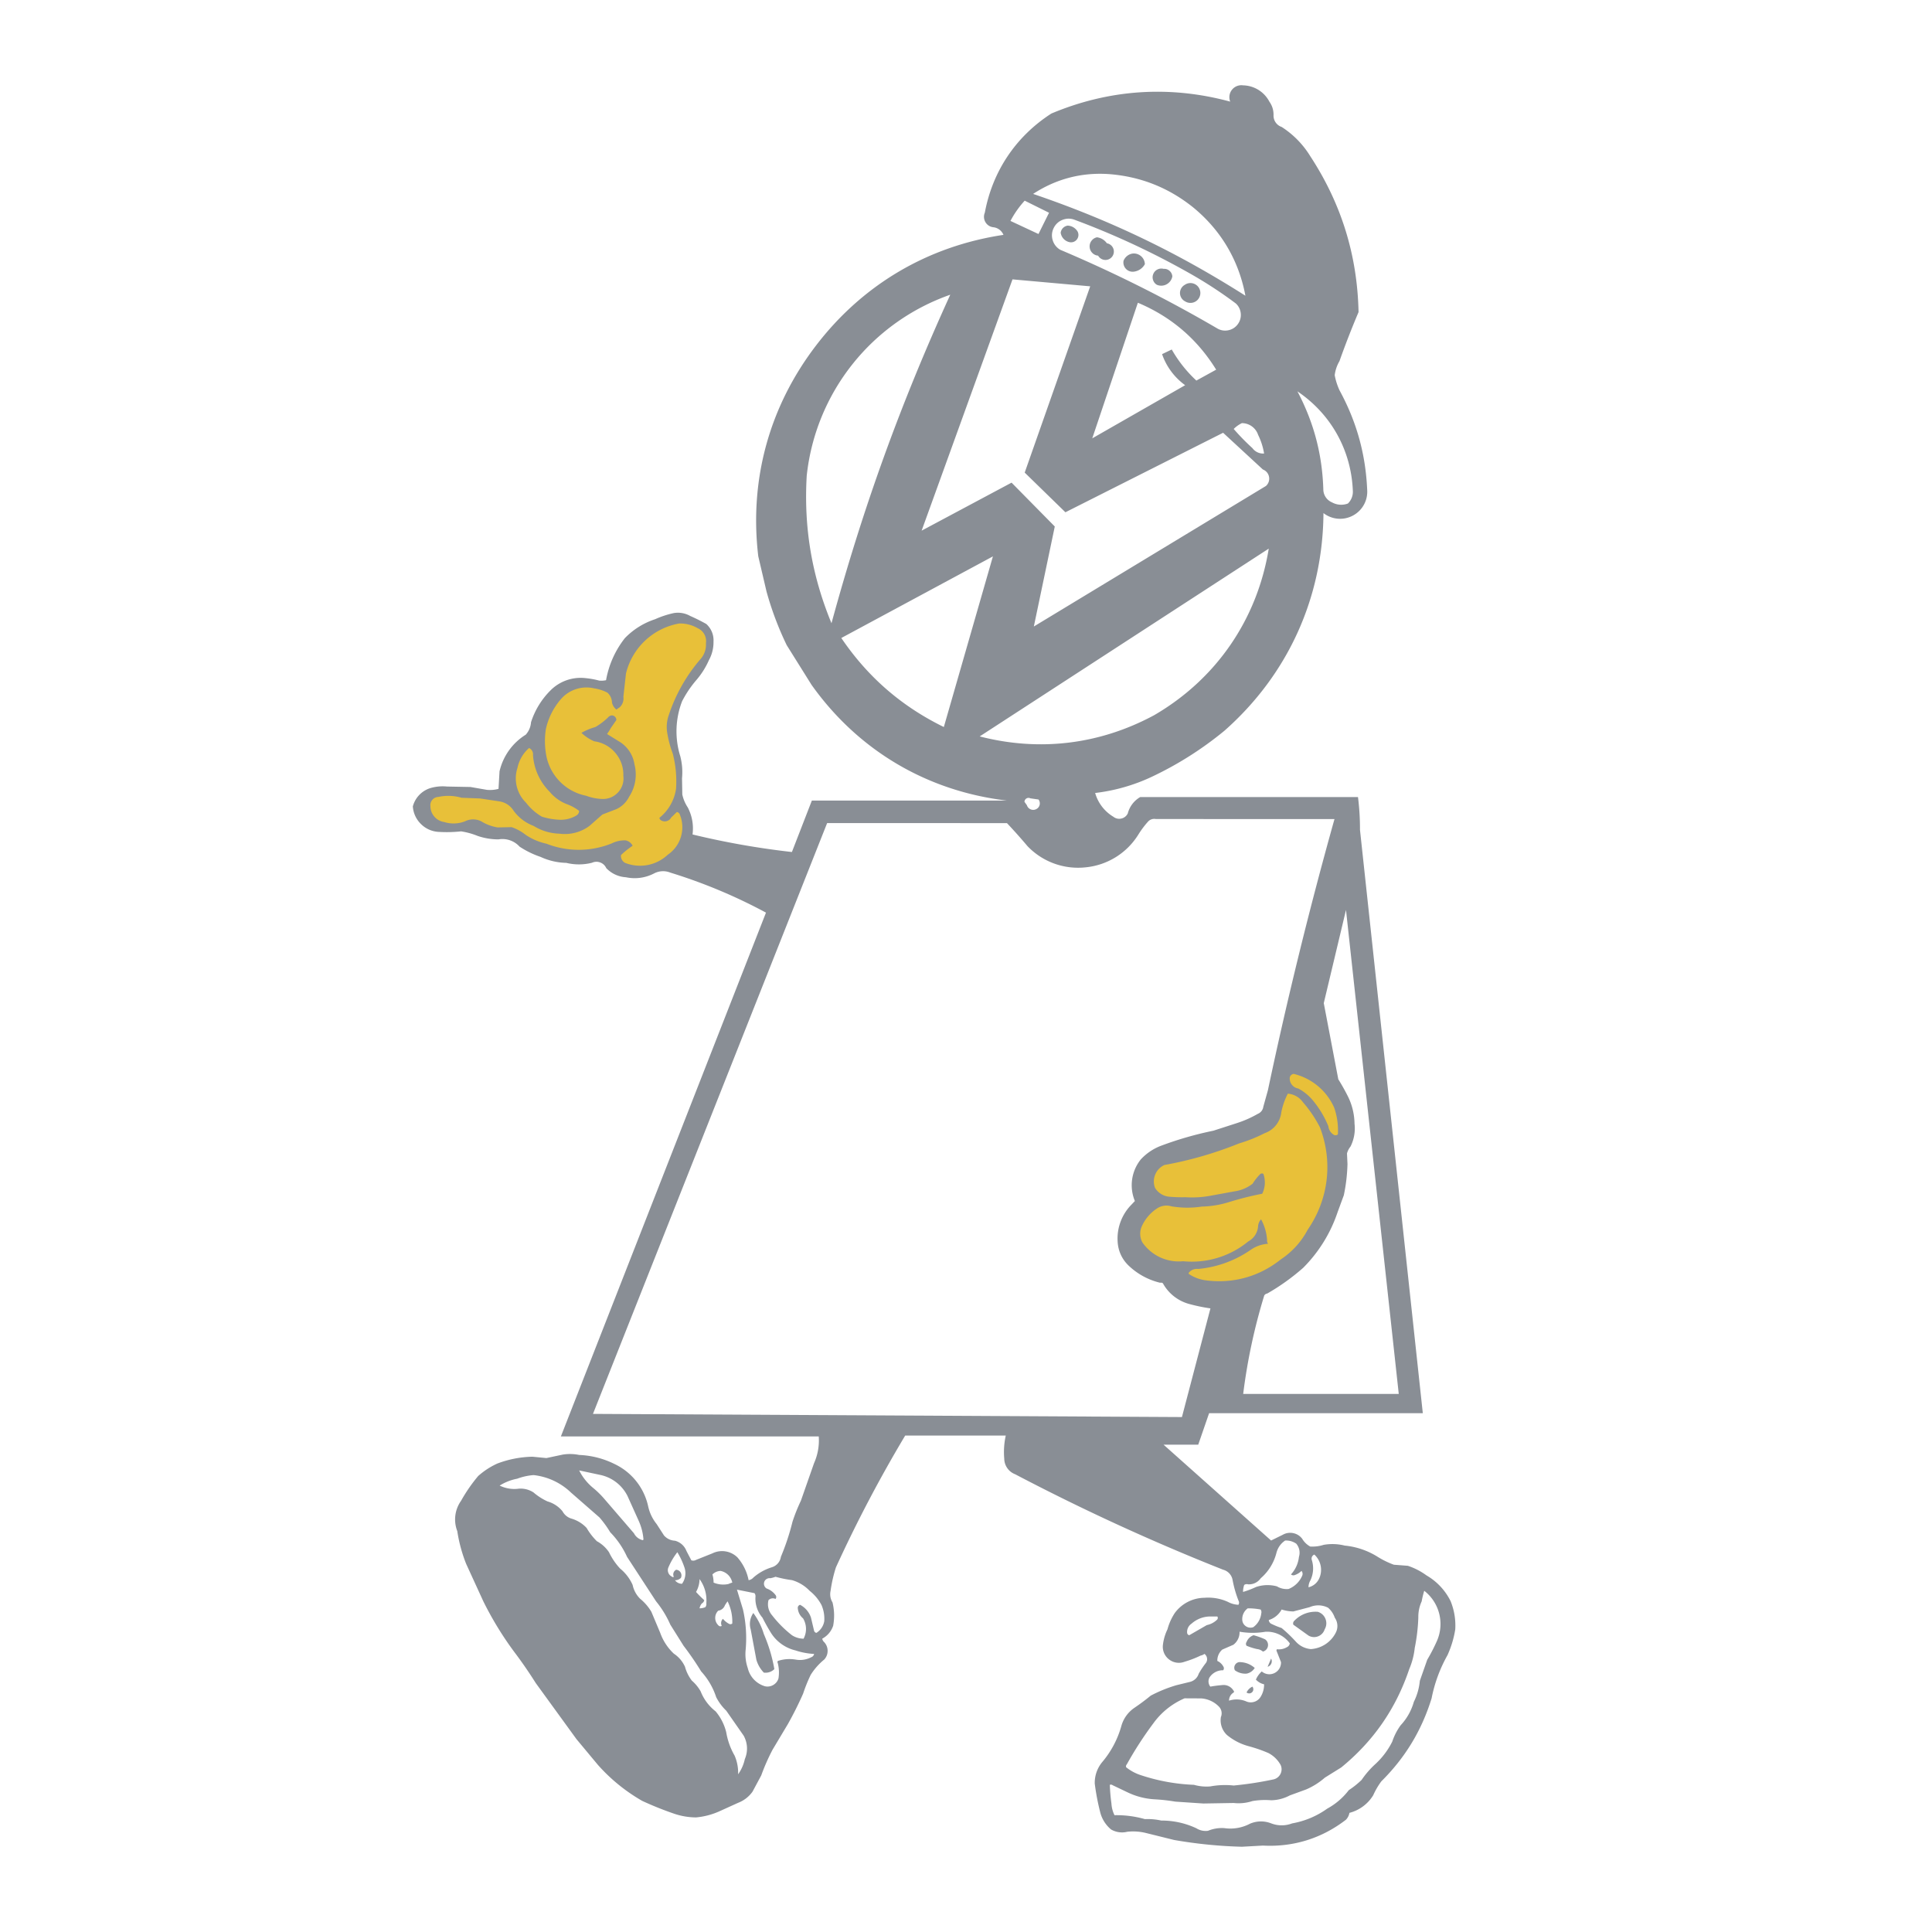 <?xml version="1.0" encoding="UTF-8"?> <svg xmlns="http://www.w3.org/2000/svg" width="2500" height="2500" viewBox="0 0 192.756 192.756"><g fill-rule="evenodd" clip-rule="evenodd"><path fill="#fff" d="M0 0h192.756v192.756H0V0z"></path><path d="M124.02 8.515a3.035 3.035 0 0 1 2.629 1.632c.283.401.42.85.412 1.34a1.192 1.192 0 0 0 .809 1.179 9.14 9.14 0 0 1 2.859 2.922c3.104 4.744 4.693 9.881 4.814 15.549a87.59 87.59 0 0 0-1.906 4.897 3.647 3.647 0 0 0-.473 1.399c.102.536.254 1.013.48 1.508 1.707 3.137 2.602 6.354 2.76 9.921a2.698 2.698 0 0 1-1.426 2.578 2.705 2.705 0 0 1-2.936-.249c-.057 8.443-3.545 16.114-9.871 21.707a34.635 34.635 0 0 1-7.283 4.615 18.276 18.276 0 0 1-5.625 1.603 4.063 4.063 0 0 0 1.814 2.369c.229.181.516.247.801.181a.936.936 0 0 0 .641-.511 2.648 2.648 0 0 1 1.238-1.63h21.73a25.39 25.39 0 0 1 .199 3.272l6.268 58.2h-21.322l-1.084 3.139h-3.459l10.729 9.562 1.166-.574a1.483 1.483 0 0 1 1.039-.164c.363.074.668.264.893.557.199.334.463.59.803.781.469.025.9-.029 1.348-.17a5.076 5.076 0 0 1 2.1.076 7.531 7.531 0 0 1 3.254 1.102 8.786 8.786 0 0 0 1.643.807l1.4.107a6.853 6.853 0 0 1 1.865.963 6.083 6.083 0 0 1 2.406 2.58c.361.912.51 1.818.457 2.799-.148.91-.393 1.721-.77 2.564a14.416 14.416 0 0 0-1.59 4.314c-.994 3.215-2.631 5.918-5.018 8.287a7.37 7.37 0 0 0-.809 1.387 3.933 3.933 0 0 1-2.373 1.756 1.283 1.283 0 0 1-.355.691c-2.41 1.855-5.236 2.736-8.275 2.572l-2.098.117a46.092 46.092 0 0 1-6.764-.676l-2.812-.697a5.357 5.357 0 0 0-1.854-.123 2.183 2.183 0 0 1-1.625-.229 3.281 3.281 0 0 1-1.092-1.758 23.412 23.412 0 0 1-.533-2.814 3.234 3.234 0 0 1 .762-2.17 9.557 9.557 0 0 0 1.895-3.594 3.252 3.252 0 0 1 1.295-1.797c.58-.393 1.09-.773 1.631-1.217a13.932 13.932 0 0 1 2.566-1.043l1.346-.328c.416-.102.744-.404.875-.814.223-.395.451-.736.73-1.092a.659.659 0 0 0-.152-.889.991.991 0 0 1-.385.168c-.531.256-1.033.449-1.598.615a1.593 1.593 0 0 1-1.553-.23 1.588 1.588 0 0 1-.613-1.443 4.883 4.883 0 0 1 .455-1.559 5.599 5.599 0 0 1 .732-1.631 3.719 3.719 0 0 1 2.961-1.518 4.731 4.731 0 0 1 2.332.406c.332.18.672.273 1.051.293a.364.364 0 0 0 .023-.385 11.265 11.265 0 0 1-.607-2.121 1.286 1.286 0 0 0-.934-.992 215.04 215.04 0 0 1-20.756-9.527 1.683 1.683 0 0 1-1.086-1.553 7.583 7.583 0 0 1 .152-2.307H90.312a135.067 135.067 0 0 0-6.912 13.152 13.934 13.934 0 0 0-.531 2.332c-.09.408-.023.811.192 1.166.187.787.208 1.537.063 2.332-.193.559-.567 1-1.086 1.283a.559.559 0 0 0 .187.342c.225.24.345.539.347.867s-.114.629-.336.871a6.283 6.283 0 0 0-1.355 1.535 15.462 15.462 0 0 0-.753 1.867 35.25 35.25 0 0 1-1.516 3.031l-1.534 2.566a20.754 20.754 0 0 0-1.129 2.564l-.872 1.625a3.148 3.148 0 0 1-1.435 1.109l-1.784.809a7.316 7.316 0 0 1-2.415.648 6.912 6.912 0 0 1-2.243-.391 33.021 33.021 0 0 1-3.122-1.256 17.592 17.592 0 0 1-4.425-3.594l-2.136-2.566-4.065-5.598a44.702 44.702 0 0 0-1.923-2.811 33.111 33.111 0 0 1-3.311-5.352l-1.711-3.732a14.942 14.942 0 0 1-.884-3.264 3.22 3.22 0 0 1 .382-3.033 15.79 15.79 0 0 1 1.704-2.465 7.582 7.582 0 0 1 1.908-1.244 10.52 10.52 0 0 1 3.499-.682l1.399.135 1.633-.346a4.55 4.55 0 0 1 1.633.035 8.703 8.703 0 0 1 3.518.898 6.108 6.108 0 0 1 3.364 4.207c.146.672.423 1.256.852 1.793l.734 1.137c.285.32.667.502 1.093.523.531.139.95.514 1.147 1.025l.486.93a.578.578 0 0 0 .482-.047l1.617-.646a2.19 2.19 0 0 1 2.495.396 4.876 4.876 0 0 1 1.12 2.279.806.806 0 0 0 .482-.268 5.091 5.091 0 0 1 1.843-1.023c.476-.146.822-.549.896-1.041.488-1.17.852-2.268 1.157-3.498a17.74 17.74 0 0 1 .839-2.1l1.307-3.732a5.578 5.578 0 0 0 .473-2.682H55.96l20.462-52.258a52.89 52.89 0 0 0-9.543-3.992 1.93 1.93 0 0 0-1.633.087 4.193 4.193 0 0 1-2.798.376 2.942 2.942 0 0 1-1.963-.913 1.052 1.052 0 0 0-.599-.561 1.056 1.056 0 0 0-.82.027 5.313 5.313 0 0 1-2.565.012 6.428 6.428 0 0 1-2.565-.595 9 9 0 0 1-2.099-1.026 2.309 2.309 0 0 0-2.099-.723 6.382 6.382 0 0 1-2.099-.351 7.295 7.295 0 0 0-1.633-.448c-.773.081-1.481.097-2.257.051a2.69 2.69 0 0 1-1.757-.79 2.694 2.694 0 0 1-.803-1.752 2.614 2.614 0 0 1 1.912-1.872c.506-.125.986-.16 1.505-.11l2.332.045 1.633.284c.402.038.775.007 1.166-.096l.101-1.749a5.86 5.86 0 0 1 2.62-3.66c.31-.353.486-.769.522-1.237a7.86 7.86 0 0 1 1.935-3.17 4.24 4.24 0 0 1 3.418-1.242c.504.046.958.125 1.446.254.236.023.454.011.687-.04a9.44 9.44 0 0 1 1.874-4.191 7.378 7.378 0 0 1 3.024-1.892 9.27 9.27 0 0 1 1.866-.614 2.487 2.487 0 0 1 1.633.29c.564.248 1.066.498 1.604.8.5.455.757 1.085.72 1.759a3.733 3.733 0 0 1-.465 1.866 7.975 7.975 0 0 1-1.258 1.984 10.892 10.892 0 0 0-1.41 2.097 8.336 8.336 0 0 0-.177 5.504c.184.737.238 1.437.169 2.193l.028 1.612c.106.478.284.895.554 1.303.43.847.586 1.74.468 2.682a80.205 80.205 0 0 0 9.913 1.75l1.99-5.131h19.467c-7.967-.933-14.848-5.008-19.496-11.544l-2.481-3.965a31.6 31.6 0 0 1-2.017-5.364l-.819-3.499c-.906-7.615 1.082-14.894 5.733-20.991s11.146-9.938 18.729-11.078a1.24 1.24 0 0 0-1.004-.76c-.336-.035-.625-.221-.795-.512s-.191-.634-.059-.943c.77-4.141 3.1-7.612 6.639-9.891 5.773-2.422 11.799-2.823 17.842-1.188a1.196 1.196 0 0 1 1.282-1.624zm-13.293 8.862c3.113.256 5.881 1.36 8.316 3.315 2.775 2.279 4.551 5.281 5.211 8.812-6.832-4.342-13.518-7.549-21.18-10.157 2.313-1.514 4.895-2.179 7.653-1.97zm-8.493 2.644l2.428 1.205-1.053 2.121-2.795-1.305a9.646 9.646 0 0 1 1.42-2.021zm15.969 8.399a.934.934 0 0 0 .033 1.645.99.99 0 1 0-.033-1.645zm.738-1.008a42.57 42.57 0 0 1 4.359 2.866c.289.269.457.615.492 1.008a1.53 1.53 0 0 1-.312 1.078 1.527 1.527 0 0 1-.953.591 1.534 1.534 0 0 1-1.104-.202 136.403 136.403 0 0 0-15.633-7.828 1.64 1.64 0 0 1-.76-.952 1.624 1.624 0 0 1 .092-1.214c.186-.386.494-.671.893-.827.4-.155.82-.155 1.217.003a79.388 79.388 0 0 1 11.709 5.477zm-12.414-4.903c.412.022.773.24.986.592a.735.735 0 0 1-.07.786.734.734 0 0 1-.74.273 1.125 1.125 0 0 1-.879-.943.826.826 0 0 1 .703-.708zm2.916 1.166c.406.054.754.264.992.597a.838.838 0 1 1-.875 1.234.904.904 0 0 1-.582-.275.901.901 0 0 1-.264-.589.897.897 0 0 1 .186-.618.906.906 0 0 1 .543-.349zm3.498 1.632a1.165 1.165 0 0 0-.844.708.925.925 0 0 0 1.017 1.09c.475-.058.879-.33 1.109-.748a1.088 1.088 0 0 0-.402-.816 1.088 1.088 0 0 0-.88-.234zm3.149 1.517a.795.795 0 0 1 .594.197.801.801 0 0 1 .279.559 1.12 1.12 0 0 1-.572.786 1.112 1.112 0 0 1-.971.047c-.184-.11-.312-.273-.379-.477s-.059-.412.025-.608a.858.858 0 0 1 .418-.444.854.854 0 0 1 .606-.06zm-15.072 1.049l7.752.693-6.535 18.585 4.061 3.958 15.734-7.932 3.97 3.666a.967.967 0 0 1 .613.736.97.97 0 0 1-.311.907l-23.156 14.021 2.09-9.978-4.312-4.375-8.973 4.79 9.067-25.071zm-6.209 1.531c-4.977 10.914-8.697 21.205-11.851 32.778-1.972-4.784-2.773-9.553-2.471-14.717a21.563 21.563 0 0 1 14.322-18.061zm18.716.801c3.311 1.387 5.926 3.622 7.812 6.677l-1.975 1.087a12.945 12.945 0 0 1-2.457-3.099l-.965.463a6.41 6.41 0 0 0 2.303 3.098l-9.268 5.302 4.55-13.528zm15.918 8.839c3.361 2.271 5.371 5.883 5.531 9.936a1.63 1.63 0 0 1-.494 1.256 1.894 1.894 0 0 1-1.59-.117 1.408 1.408 0 0 1-.861-1.257c-.103-3.519-.943-6.703-2.586-9.818zm-5.539 3.172c.732 0 1.387.471 1.617 1.167.297.607.486 1.199.598 1.865a1.322 1.322 0 0 1-1.166-.539 22.566 22.566 0 0 1-1.865-1.91c.242-.246.504-.432.816-.583zm2.68 12.52c-1.152 7.069-5.238 13.01-11.426 16.615-5.434 2.93-11.436 3.661-17.414 2.121l28.84-18.736zm-27.52.774l-4.897 17.025c-4.229-2.071-7.584-4.984-10.229-8.882l15.126-8.143zm3.733 24.139l.816.117a.646.646 0 0 1 .117.514.627.627 0 0 1-.309.427.652.652 0 0 1-.572.049.648.648 0 0 1-.395-.417l-.241-.339a.393.393 0 0 1 .195-.337.394.394 0 0 1 .389-.014zm-45.013 67.054l2.099.449a3.952 3.952 0 0 1 2.729 2.115l1.097 2.434c.278.611.434 1.213.49 1.883a.09.09 0 0 1-.054.068.092.092 0 0 1-.088-.008 1.312 1.312 0 0 1-.809-.67l-2.935-3.406a9.006 9.006 0 0 0-1.135-1.117 5.364 5.364 0 0 1-1.394-1.748zm-4.549.467a6.385 6.385 0 0 1 3.731 1.742l2.845 2.484c.411.477.749.941 1.073 1.48a8.55 8.55 0 0 1 1.679 2.455l2.892 4.432a10.097 10.097 0 0 1 1.424 2.33L68.2 164.2a29.458 29.458 0 0 1 1.755 2.559 6.993 6.993 0 0 1 1.498 2.566c.268.518.589.949 1.008 1.355l1.737 2.492c.398.729.439 1.568.114 2.332a4.07 4.07 0 0 1-.67 1.516 4.267 4.267 0 0 0-.352-1.865 7 7 0 0 1-.835-2.332 5.139 5.139 0 0 0-1.057-2.08 4.721 4.721 0 0 1-1.496-2 4.121 4.121 0 0 0-.879-1.07 4.02 4.02 0 0 1-.682-1.381 3.075 3.075 0 0 0-1.108-1.303 5.266 5.266 0 0 1-1.362-2.078l-.883-2.1a4.882 4.882 0 0 0-1.122-1.303 2.723 2.723 0 0 1-.748-1.379 4.438 4.438 0 0 0-1.249-1.633 6.521 6.521 0 0 1-1.109-1.631 3.393 3.393 0 0 0-1.21-1.098 6.37 6.37 0 0 1-1.025-1.326 3.354 3.354 0 0 0-1.51-.928c-.39-.119-.7-.373-.894-.732a2.97 2.97 0 0 0-1.49-.982 5.839 5.839 0 0 1-1.399-.896 2.35 2.35 0 0 0-1.632-.359 3.368 3.368 0 0 1-1.75-.326 5.062 5.062 0 0 1 1.75-.686 5.865 5.865 0 0 1 1.635-.362zm74.984 6.529c.402-.02.777.086 1.109.312.311.371.41.859.268 1.32a3.061 3.061 0 0 1-.795 1.75.38.38 0 0 0 .398.057c.25-.092.459-.223.652-.408.113.135.141.32.068.482a2.487 2.487 0 0 1-1.352 1.32 1.863 1.863 0 0 1-1.166-.26 3.58 3.58 0 0 0-2.1.068c-.428.201-.83.354-1.283.488 0-.244.037-.467.117-.699a.436.436 0 0 1 .385-.061c.502.031.971-.193 1.262-.604a4.95 4.95 0 0 0 1.572-2.547c.134-.505.429-.923.865-1.218zm-60.64 1.166c.299.492.522.971.707 1.516a1.798 1.798 0 0 1-.24 1.633.866.866 0 0 1-.7-.35c.221 0 .423-.08.583-.232a.56.56 0 0 0-.015-.533.556.556 0 0 0-.452-.283.505.505 0 0 0-.264.301.506.506 0 0 0 .03.398c-.031.023-.069.035-.109.029s-.074-.025-.098-.057a.685.685 0 0 1-.347-.387.688.688 0 0 1 .014-.52 6.692 6.692 0 0 1 .891-1.515zm63.554.235c.678.617.865 1.621.455 2.441-.211.42-.58.713-1.037.822.002-.254.066-.484.195-.701.303-.66.346-1.371.121-2.061a.435.435 0 0 1 .266-.501zm-59.239 1.63a1.488 1.488 0 0 1 1.166 1.166 2.445 2.445 0 0 0-.386.141 2.462 2.462 0 0 1-1.48-.141c0-.283-.037-.543-.116-.814.224-.219.504-.338.816-.352zm5.481.584c.552.154 1.064.258 1.633.334a3.937 3.937 0 0 1 1.772 1.07c.494.393.87.842 1.172 1.396.23.525.322 1.057.285 1.631-.086.488-.362.9-.781 1.166a.29.29 0 0 1-.237-.217l-.307-1.299a2.216 2.216 0 0 0-1.089-1.283.315.315 0 0 0-.23.289c.02.42.206.797.531 1.066.371.627.389 1.383.049 2.025a2.146 2.146 0 0 1-1.166-.35 11.155 11.155 0 0 1-1.974-1.982 1.668 1.668 0 0 1-.359-1.516.614.614 0 0 1 .7-.117.302.302 0 0 0 .025-.357 1.904 1.904 0 0 0-.921-.689.565.565 0 0 1-.225-.664.559.559 0 0 1 .6-.357c.184-.034.348-.079.522-.146zm-7.581.233a2.636 2.636 0 0 1-.35 1.283c.267.295.522.549.816.816a.469.469 0 0 1-.242.334 1.092 1.092 0 0 0-.225.482c.206 0 .393-.037.583-.117a.527.527 0 0 0 .095-.385 3.605 3.605 0 0 0-.677-2.413zm3.732 1.051l1.749.35a.528.528 0 0 1 .097.385 2.915 2.915 0 0 0 .7 2.064c.255.504.505.953.799 1.436a3.981 3.981 0 0 0 2.486 1.828 7.02 7.02 0 0 0 1.866.352.425.425 0 0 1-.289.33 2.419 2.419 0 0 1-1.513.242 3.694 3.694 0 0 0-1.813.127.188.188 0 0 0-.008.217c.127.512.149 1.002.069 1.525-.085.281-.264.508-.518.656s-.539.193-.826.131a2.49 2.49 0 0 1-1.724-1.83 4.22 4.22 0 0 1-.209-1.791 12.932 12.932 0 0 0-.264-4.039l-.602-1.983zm68.57.115a4.198 4.198 0 0 1 1.262 5.016c-.293.66-.596 1.244-.963 1.865l-.738 2.1a5.941 5.941 0 0 1-.598 2.1 5.663 5.663 0 0 1-1.312 2.332 5.935 5.935 0 0 0-.84 1.633 7.758 7.758 0 0 1-1.695 2.25 8.858 8.858 0 0 0-1.361 1.57 8.649 8.649 0 0 1-1.283 1.025 6.771 6.771 0 0 1-2.15 1.844 8.572 8.572 0 0 1-3.498 1.471c-.689.26-1.41.26-2.1-.004s-1.416-.254-2.098.031a4.194 4.194 0 0 1-2.566.447 3.595 3.595 0 0 0-1.633.266 1.746 1.746 0 0 1-1.166-.254 8.163 8.163 0 0 0-3.498-.768 6.226 6.226 0 0 0-1.633-.143 10.294 10.294 0 0 0-3.031-.391 3 3 0 0 1-.307-1.166 17.975 17.975 0 0 1-.16-1.865.298.298 0 0 1 .289.043l1.451.693a7.163 7.163 0 0 0 2.773.713c.697.041 1.328.111 2.016.227l2.799.188 3.033-.051a4.415 4.415 0 0 0 1.865-.193 7.52 7.52 0 0 1 1.865-.08 4.069 4.069 0 0 0 1.865-.484l1.633-.596a7.09 7.09 0 0 0 1.867-1.178l1.633-1.016c3.217-2.629 5.459-5.873 6.783-9.811a7.296 7.296 0 0 0 .547-2.1c.207-1.031.32-1.982.359-3.031-.01-.578.1-1.107.336-1.633.066-.365.146-.695.254-1.05zm-69.503 1.051c.343.707.496 1.43.467 2.215a.283.283 0 0 1-.322.033 2.091 2.091 0 0 1-.611-.5.594.594 0 0 0-.117.699.232.232 0 0 1-.174.043.234.234 0 0 1-.156-.088 1.004 1.004 0 0 1-.322-.73 1.002 1.002 0 0 1 .301-.738.826.826 0 0 0 .665-.537c.085-.143.169-.266.269-.397zm58.073.582l-1.631.428a4.073 4.073 0 0 1-1.166-.193 2.183 2.183 0 0 1-1.283 1.049c.012.148.09.279.215.359a8.38 8.38 0 0 0 1.066.439c.51.426.949.844 1.398 1.336.398.447.922.711 1.518.766a2.997 2.997 0 0 0 2.48-1.623 1.454 1.454 0 0 0-.092-1.51 2.296 2.296 0 0 0-.668-.994 2.15 2.15 0 0 0-1.837-.057zm-6.18.117c.443-.002.848.035 1.283.117a.45.45 0 0 1 .068.385 1.952 1.952 0 0 1-.797 1.379c-.248.088-.514.057-.734-.09s-.354-.379-.365-.643a1.327 1.327 0 0 1 .545-1.148zm6.998.349c.354.109.629.365.762.709.135.346.104.719-.084 1.039a1.095 1.095 0 0 1-.656.697c-.316.123-.66.096-.955-.074l-1.516-1.088a.37.37 0 0 1 .119-.41 2.907 2.907 0 0 1 2.33-.873zm-56.325.118a6.921 6.921 0 0 1 1.05 2.1c.495 1.156.827 2.26 1.049 3.498-.282.275-.659.4-1.049.35a3.04 3.04 0 0 1-.745-1.283l-.568-3.031a1.92 1.92 0 0 1 .263-1.634zm45.712.349h.584a.249.249 0 0 1-.047.336 2.077 2.077 0 0 1-1.004.521l-1.748 1.008a.254.254 0 0 1-.215-.229.986.986 0 0 1 .432-.916 2.821 2.821 0 0 1 1.998-.72zm2.799 1.516c.873.148 1.691.15 2.566.008a2.797 2.797 0 0 1 2.447 1.158.492.492 0 0 1-.287.377c-.307.18-.643.248-.994.207a.182.182 0 0 0-.02.215l.424 1.068a1.164 1.164 0 0 1-1.92.932 2.332 2.332 0 0 0-.584.816c.227.238.496.393.816.467a2.3 2.3 0 0 1-.361 1.275c-.291.459-.885.65-1.389.445a2.446 2.446 0 0 0-1.748-.088c0-.338.174-.645.467-.816.023-.029.033-.066.027-.104s-.023-.068-.055-.092a1.142 1.142 0 0 0-1.141-.539c-.402.033-.768.08-1.164.15a.838.838 0 0 1-.088-.904 1.581 1.581 0 0 1 1.369-.727.304.304 0 0 0 .025-.359 1.304 1.304 0 0 0-.607-.574c-.01-.438.168-.842.496-1.131l1.105-.482a1.55 1.55 0 0 0 .616-1.302zm1.4.35c.398.107.752.232 1.129.4a.676.676 0 0 1 .305.68.676.676 0 0 1-.502.553 1.056 1.056 0 0 0-.592-.252 6.143 6.143 0 0 1-1.041-.33.323.323 0 0 1 .002-.377c.125-.321.373-.559.699-.674zm1.748 2.332a.56.56 0 0 1 .02.492.561.561 0 0 1-.369.324l.349-.816zm-3.148.351c.57.006 1.088.205 1.516.582-.186.299-.473.5-.816.568a1.755 1.755 0 0 1-1.166-.334.559.559 0 0 1 .016-.535.548.548 0 0 1 .45-.281zm1.283 2.447c.066.082.098.18.092.283a.394.394 0 0 1-.121.271.394.394 0 0 1-.271.121.402.402 0 0 1-.283-.092 1.21 1.21 0 0 1 .583-.583zm-6.764 1.166l1.633.008a2.722 2.722 0 0 1 1.787.816.96.96 0 0 1 .201 1.043 2.017 2.017 0 0 0 .605 1.795c.65.531 1.346.891 2.154 1.113.699.188 1.324.402 1.988.689.521.277.922.67 1.211 1.184.133.289.127.609-.014.895-.143.283-.395.48-.705.549-1.35.285-2.59.475-3.963.609a8.032 8.032 0 0 0-2.332.088 4.521 4.521 0 0 1-1.633-.158 19.09 19.09 0 0 1-5.273-.955 4.619 4.619 0 0 1-1.49-.795.27.27 0 0 1 .062-.289 36.376 36.376 0 0 1 2.67-4.123 7.45 7.45 0 0 1 3.099-2.469zm8.309-60.66l-.457 1.641a.888.888 0 0 1-.543.703c-.705.404-1.387.703-2.162.949l-2.283.738a34.71 34.71 0 0 0-5.158 1.479 5.294 5.294 0 0 0-2.078 1.385 4.106 4.106 0 0 0-.59 4.15l-.363.383a4.817 4.817 0 0 0-1.359 3.635c.045.977.457 1.85 1.182 2.504a6.843 6.843 0 0 0 2.885 1.588l.146.039.15-.002c.09 0 .17.059.199.143a4.269 4.269 0 0 0 2.637 1.998c.699.188 1.346.32 2.062.424l-2.844 10.842-58.761-.316 23.363-58.946 17.941.005a56.752 56.752 0 0 1 2.053 2.302 6.982 6.982 0 0 0 5.82 2.106 6.98 6.98 0 0 0 5.246-3.283c.293-.468.594-.871.963-1.282a.834.834 0 0 1 .715-.26l.064.008 17.816.006a428.676 428.676 0 0 0-6.644 27.061zm8.643 3.324a6.317 6.317 0 0 0-.697-2.793 20.333 20.333 0 0 0-.922-1.633l-1.449-7.596 2.217-9.298 5.264 48.286h-15.521a57.883 57.883 0 0 1 2.1-9.816.387.387 0 0 1 .217-.178l.107-.035a21.722 21.722 0 0 0 3.564-2.555 14.26 14.26 0 0 0 3.434-5.555l.619-1.684c.221-1.057.334-2.033.365-3.111l-.049-1.059c.062-.229.158-.426.297-.617l.066-.092.047-.102a4.026 4.026 0 0 0 .341-2.162z" fill="#898e95"></path><path d="M129.068 107.141a5.938 5.938 0 0 1 4.043 3.367 6.88 6.88 0 0 1 .369 2.67.369.369 0 0 1-.354.07 1.128 1.128 0 0 1-.594-.883 9.824 9.824 0 0 0-1.473-2.486 4.87 4.87 0 0 0-1.527-1.277c-.258-.041-.477-.172-.639-.377s-.234-.449-.215-.709a.463.463 0 0 1 .39-.375zm-.58 1.972c.613.053 1.15.357 1.51.859a12.476 12.476 0 0 1 1.695 2.508c1.312 3.439.861 7.189-1.23 10.219a8.027 8.027 0 0 1-2.678 2.953c-2.137 1.709-4.748 2.439-7.463 2.09a3.993 3.993 0 0 1-1.703-.631.13.13 0 0 1-.025-.096.121.121 0 0 1 .053-.084c.232-.252.562-.369.902-.328a10.933 10.933 0 0 0 5.248-1.916 3.416 3.416 0 0 1 1.717-.596.536.536 0 0 1-.096-.383 5.056 5.056 0 0 0-.6-2.055 1.106 1.106 0 0 0-.297.67 1.861 1.861 0 0 1-.98 1.533 8.864 8.864 0 0 1-6.502 1.977 4.415 4.415 0 0 1-4.064-1.879 1.838 1.838 0 0 1-.031-1.664 4.19 4.19 0 0 1 1.467-1.707 1.715 1.715 0 0 1 1.467-.227 9.473 9.473 0 0 0 3.02.025 9.828 9.828 0 0 0 2.654-.428 31.958 31.958 0 0 1 3.383-.855c.301-.629.34-1.314.117-1.975a.26.26 0 0 0-.35.047 5.64 5.64 0 0 0-.73.928 3.753 3.753 0 0 1-1.822.766l-2.371.434a9.982 9.982 0 0 1-2.506.148 14.024 14.024 0 0 1-1.627-.051 1.847 1.847 0 0 1-1.41-.885 1.778 1.778 0 0 1 .023-1.328 1.76 1.76 0 0 1 .924-.951 37.648 37.648 0 0 0 7.43-2.148 14.843 14.843 0 0 0 2.555-1.023 2.495 2.495 0 0 0 1.668-2.088c.133-.665.34-1.255.652-1.859zM67.763 62.206a3.489 3.489 0 0 1 1.85.472c.578.257.916.877.818 1.502a2.155 2.155 0 0 1-.537 1.573 16.442 16.442 0 0 0-3.175 5.611 3.53 3.53 0 0 0-.147 1.762c.123.732.297 1.388.557 2.084.295 1.171.397 2.278.321 3.483a4.565 4.565 0 0 1-1.661 2.903c.019.124.1.228.215.276a.702.702 0 0 0 .541.042.706.706 0 0 0 .417-.348l.568-.552a.387.387 0 0 1 .309.288 3.316 3.316 0 0 1-1.218 3.977 4.038 4.038 0 0 1-4.256.81.783.783 0 0 1-.408-.779 8.369 8.369 0 0 1 1.161-.929.999.999 0 0 0-.705-.538 2.878 2.878 0 0 0-1.385.305 8.786 8.786 0 0 1-6.502.03 5.946 5.946 0 0 1-2.089-.893 4.708 4.708 0 0 0-1.394-.761l-1.394.028a4.426 4.426 0 0 1-1.625-.603 1.802 1.802 0 0 0-1.626-.008 3.138 3.138 0 0 1-2.09.07 1.576 1.576 0 0 1-.973-.537 1.572 1.572 0 0 1-.39-1.042.805.805 0 0 1 .188-.633.807.807 0 0 1 .596-.287 4.688 4.688 0 0 1 2.32.081l1.858.071 1.93.292a2.03 2.03 0 0 1 1.414.942 4.37 4.37 0 0 0 1.998 1.508 5.123 5.123 0 0 0 2.554.769 4.12 4.12 0 0 0 3.013-.778l1.285-1.133 1.391-.535a2.642 2.642 0 0 0 1.272-1.232 4.05 4.05 0 0 0 .536-3.245 3.221 3.221 0 0 0-1.574-2.301l-1.161-.718c.141-.193.257-.378.371-.589l.558-.804c0-.125-.047-.24-.136-.329s-.203-.136-.328-.136a.598.598 0 0 0-.377.214 6.55 6.55 0 0 1-1.25.947 6.17 6.17 0 0 0-1.392.58c.383.365.791.635 1.277.844a3.31 3.31 0 0 1 2.115 1.168c.546.65.816 1.435.787 2.284a2.018 2.018 0 0 1-.538 1.655c-.423.451-1 .681-1.618.644a5.114 5.114 0 0 1-1.559-.32 5.048 5.048 0 0 1-3.99-4.104 7.885 7.885 0 0 1-.029-2.519 6.787 6.787 0 0 1 1.472-2.974 3.368 3.368 0 0 1 3.36-1.114c.474.072.895.209 1.321.431.279.258.437.6.448.98.064.283.212.52.437.702l.348-.239c.278-.274.407-.651.354-1.038l.258-2.322a6.66 6.66 0 0 1 5.309-4.988zM52.785 74.629a.688.688 0 0 1 .392.706 5.72 5.72 0 0 0 1.666 3.663 4.164 4.164 0 0 0 1.781 1.259 4.6 4.6 0 0 1 1.154.643.541.541 0 0 1-.268.461 3.037 3.037 0 0 1-1.756.422 6.86 6.86 0 0 1-1.692-.304 5.472 5.472 0 0 1-1.58-1.393 3.39 3.39 0 0 1-.851-3.483 3.603 3.603 0 0 1 1.154-1.974z" fill="#e8c039"></path></g></svg> 